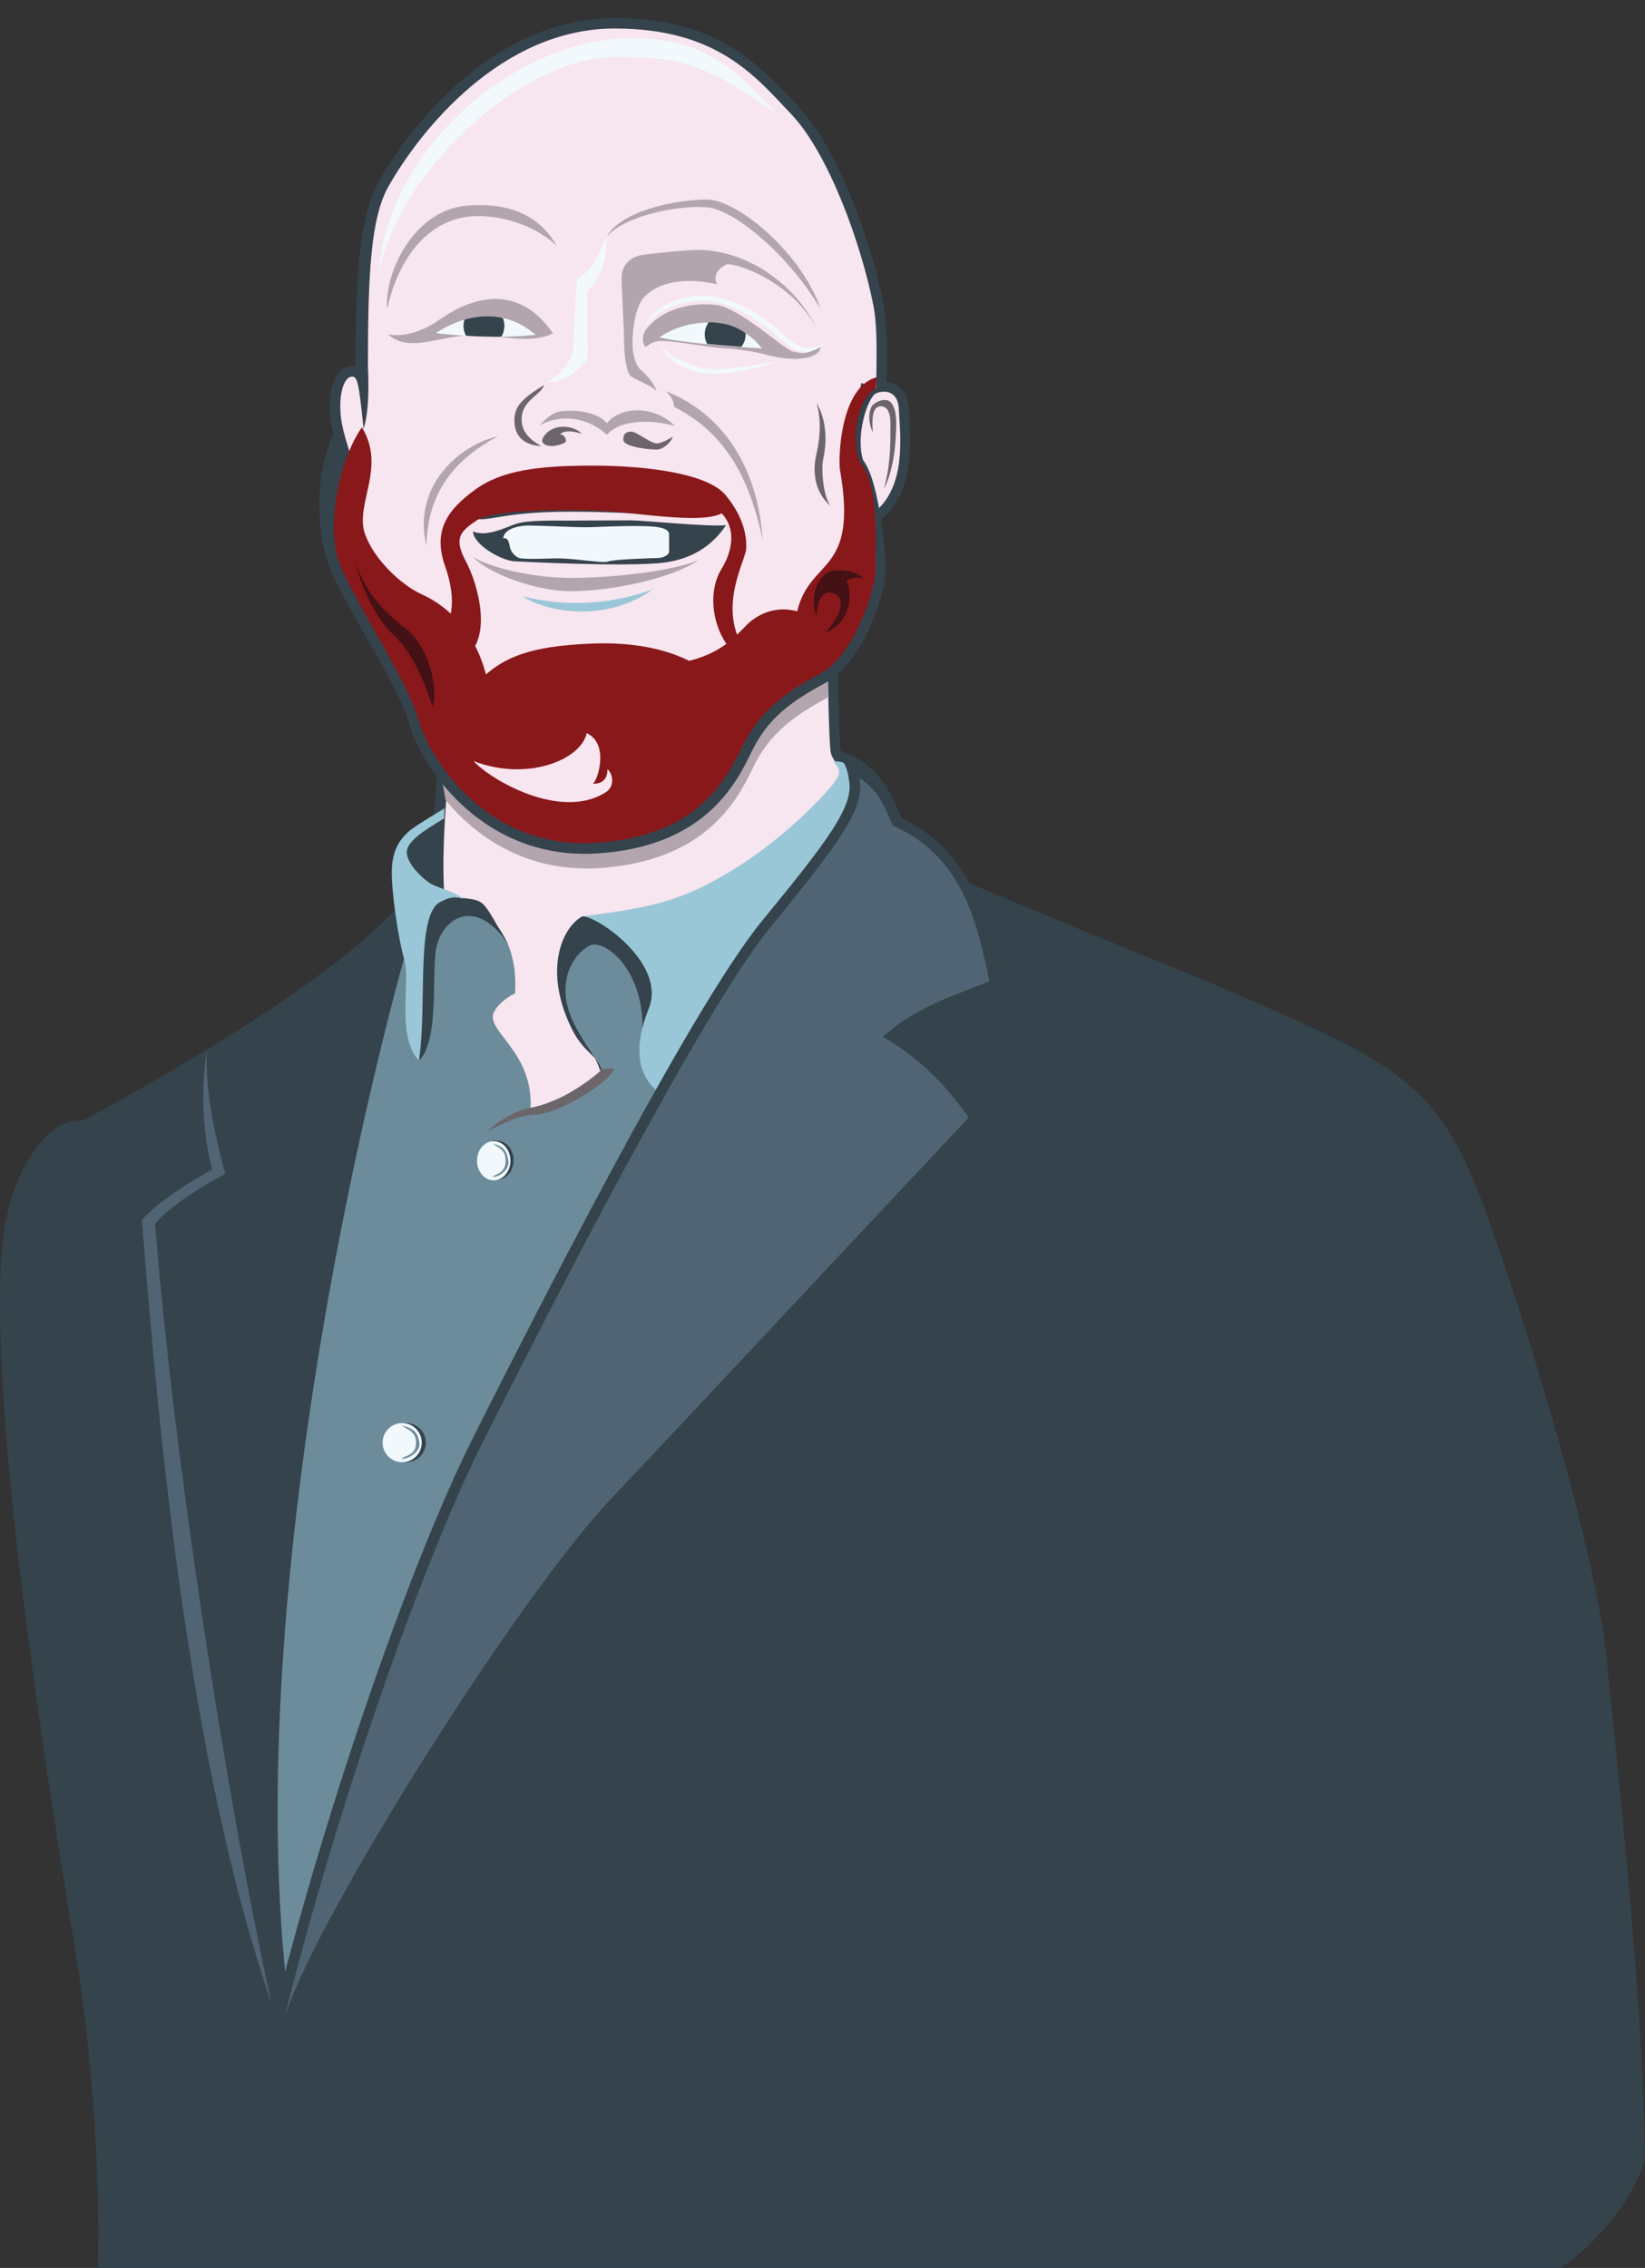 <?xml version="1.0" encoding="utf-8"?>
<!-- Generator: Adobe Illustrator 18.0.0, SVG Export Plug-In . SVG Version: 6.00 Build 0)  -->
<!DOCTYPE svg PUBLIC "-//W3C//DTD SVG 1.1//EN" "http://www.w3.org/Graphics/SVG/1.1/DTD/svg11.dtd">
<svg version="1.1" id="Layer_1" xmlns="http://www.w3.org/2000/svg" xmlns:xlink="http://www.w3.org/1999/xlink" x="0px" y="0px"
	 viewBox="500.6 72 571.4 787.6" enable-background="new 500.6 72 571.4 787.6" xml:space="preserve">
<rect x="500.6" y="72" width="571.4" height="787.6" fill="#333333" stroke="none"/>
<polygon fill="#35434C" points="655.4,354.4 640.2,364.6 639.5,370.4 646.6,379.1 655.3,383.1 660.8,366.1 "/>
<path fill="#35434C" d="M529.6,461.1c24.8-13.6,93.9-51.9,114.1-80.3l155.3-38.6l10,22.6l23.7,12c0,0,12,5,36.1,15.1
	s74,29.4,101.3,43.8c30.3,15.9,38.1,31.7,51.2,70.2c17.2,50.1,34.2,111.5,37.2,140.7s13.4,125.9,13.4,174.6
	c-1.8,11.6-16.7,30.5-29.2,38.3H534.6c1.2-54.7-6.4-102.2-9.5-120.4c-3-18.2-9.7-59-16.4-111.9c-6.7-52.9-10.3-103.4-6.7-127.7
	C505.7,475.2,518.9,459.6,529.6,461.1z"/>
<path fill="#35434C" d="M658.8,421.3l-7.2-33.2V388c-1.8-13.7-0.2-34.3,1-49.3c0.2-2.4,0.4-4.7,0.5-6.8l-35-71.9l2.1-25.1
	c-3.6-11.1-5.1-15.6-5.1-22c0-7.7,2.8-13.1,6.9-13.7c0.5-0.1,1.1-0.1,1.6-0.1c0.1,0,0.2,0,0.5,0c0-0.4,0-0.7,0-1
	c0-30.7,1.3-50.8,8.1-63.1c3.5-6.2,13.4-22.1,29.6-35.8c16.4-13.9,34.1-20.9,52.2-20.9c34.9,0,49.1,15.1,61.7,28.3
	c0.9,0.9,1.6,1.7,2.4,2.6c13.1,13.9,24.8,44.9,29.4,68.4c1.3,6.9,1.2,18.2,1,27c4.5,0.5,7.5,4,7.8,9.2c0,0.9,0.1,1.8,0.1,2.9
	c0.6,9.9,1.6,26.2-9.5,35.6c-2.3,4.7-15.8,33.2-15.3,52.3l0.1,4.3c0.2,8.6,0.5,20.4,0.9,23.6c0.1,1.2,3,4.7,6.1,7.2l3,2.4
	l-75.2,80.6l-10.3,39.4l-49.8,8.8L658.8,421.3z"/>
<path fill="#F7E5EF" d="M628.4,199.1c0-32,1-51.5,7.1-62.3c11.1-19.6,39.3-54.9,78.6-54.9c35.5,0,48.7,16.4,61.4,29.8
	s24.1,44.2,28.5,66.5c1.6,7.8,1,22.1,0.9,30.3c4.6-1.5,7.7,0.6,7.9,5.4c0.5,9.4,2.8,27-8.6,36.1c0,0-16.7,32.7-16.1,54.7
	c0.2,9.1,0.5,24.3,1,28.2c0.4,3.9,7.3,9.6,7.3,9.6L723.2,421l-10,38.1l-43.8,7.8l-6.8-46.2l-7.2-33.1c-2.1-16.2,0.6-42.7,1.6-56.3
	l-35-71.9l1.9-24.8c-3.8-11.4-5.1-15.7-5.1-21.7c0-6,1.8-9.9,3.9-10.1c2.1-0.2,2.5,1.9,4.2,18.1
	C629.3,213.4,628.4,200.4,628.4,199.1z"/>
<path fill="#6D8C9B" d="M703,390.2c-6.7,3.4-13.9,18-4,38.6c4.3,9,9.1,9.4,10.7,14.9c-8.6,7.3-13.5,10-24.8,13.3
	c0.9-18.6-13.4-25.8-13.1-32c0.1-2.7,4.1-6.4,7.7-8c1.3-21-10.6-29-17.5-32.6l-14.5-1.9c-15.2,47.4-64.1,241-46.8,383.8l52.5-133.8
	l99.7-196.2L726,394.9L703,390.2z"/>
<path fill="#35434C" d="M703,390.2c-6.7,3.4-13.9,18-4,38.6c4.3,9,9.1,9.4,10.7,14.9h-0.7c-1.6-5.5-4.2-6.9-8.8-15.8
	c-7-13.6-1.2-24.3,5.5-27.7c6.2-2,21.4,11.7,17.4,35.8l11.3-6.2l6-37.5L703,390.2z"/>
<path fill="#F1F9FD" d="M770.4,111.6c-12-12.8-24.7-28.8-56.3-26c-40.6,3.4-80.9,43.3-81.9,82.5c4.1-32.1,47.3-76.3,82.2-76.3
	C735.6,91.8,745.3,93.5,770.4,111.6z"/>
<g>
	<path fill="#6C666B" d="M688.6,226.9c-1.2-0.7-6.1-3.2-6.7-7.9c-1.1-7.7,6.6-9.6,7.7-13.3c-7.4,4.6-10.6,7.3-10.3,12.9
		C679.5,224.2,683.5,226.7,688.6,226.9z"/>
</g>
<g>
	<path fill="#6C666B" d="M702.7,222.6c-3-3-10.1-3.8-13.3,1.1c-1.1,1.7-0.2,2.9,2.3,3.2c1.3,0.1,3.6-0.4,5-1.1
		c1.2-0.7-0.2-3.2-1.6-2.9C696.3,221.6,698.7,221.4,702.7,222.6z"/>
</g>
<g>
	<path fill="#F1F9FD" d="M770.4,197.5c-8.3,1.6-18.6,2.9-23.6,2.7c-5-0.4-12.5-3.9-16.8-7.9c3.3,6.1,10.7,9.1,16.9,9.5
		C753.1,202.1,764.9,200,770.4,197.5z"/>
</g>
<g>
	<path fill="#6C666B" d="M717.1,224.7c0-1.7,0.7-2.9,2.8-2.8c2.1,0.1,6.1,3.8,8.8,4.1c1.2,0.1,5-1.8,5.6-2.4
		c-0.6,2.2-3.4,4.3-5.1,4.5S717.1,227.4,717.1,224.7z"/>
</g>
<g>
	<path fill="#B2A5AE" d="M734.8,213.3c15,7.7,25.4,20.7,30.7,46.2c-1.6-25.5-14.2-44.2-33.8-51.7C734,209.5,734.6,211.6,734.8,213.3
		z"/>
</g>
<g>
	<path fill="#B2A5AE" d="M694,157.4c-8.9-8.5-22.7-11.3-31.3-10.1c-15.3,2.2-24.3,16.7-27.6,32c-1.1-12.9,9.4-33.9,26.9-35.8
		C679.5,141.8,688.9,148.4,694,157.4z"/>
</g>
<g>
	<path fill="#B2A5AE" d="M785.6,179.3c-10.6-18.2-29.6-34.4-39.3-35.3c-9.7-0.9-28.5,2.8-34.9,10.1c5-8.9,23.8-12.8,34.8-12.8
		C757.1,141.4,779.4,160.4,785.6,179.3z"/>
</g>
<path fill="#6C666B" d="M803.8,222.2c-2.3-4.9-0.9-8.9,0.1-9.7c1.1-0.9,2.9-1.9,4.9-1.5c1.9,0.5,3.2,3.4,3.1,8.6
	c-0.1,5.2-0.5,14.6-4.2,22.1c2.6-10.4,2.1-16.4,2.2-22.4c0.1-3.9-1.1-6.2-3.3-6.2S803.2,215.2,803.8,222.2z"/>
<path fill="#B2A5AE" d="M743.2,266.6c-10,6.6-30.8,10.7-44.2,10.7s-29.6-6.8-34.1-11.9c5.5,3.6,20.7,7.3,34.1,7.3
	S732.9,270.6,743.2,266.6z"/>
<path fill="#99C7D7" d="M727.3,276.7c-16.1,5.8-31.6,5.8-45,2.4C688.7,283.8,710,289.1,727.3,276.7z"/>
<path fill="#35434C" d="M664.9,256.6c5,1.9,10.9-1.3,15-2.7c4-1.3,12.9-1.1,17.3-1.1c4.4,0,18.1-0.1,22.5-0.1
	c4.4,0,26.4,2.3,33.1,1.7c-2.7,3.9-8.4,11.1-21,12.9c-12.7,1.8-52.8-0.4-52.8-0.4C673.8,266.3,665,260.8,664.9,256.6z"/>
<path fill="#F1F9FD" d="M675.4,259c0.1-2.4,3.2-4.4,8.8-4.5c3.6,0,15.6,0.6,20.2,0.6c3.5,0,20.9-1.1,25.9,0.2
	c1.6,0.4,2.7,1.1,2.7,2.2c0,1.1,0,5.4,0,6.2s-1.8,2.1-4,2.1s-15.7,0.5-17.2,1.2c-1.5,0.7-11.6-1.1-17.6-1.1c-2.7,0-9.4,0.4-12.7,0
	c-1.5-0.1-3.5-2.1-3.8-4C677.4,260.1,676.9,258.5,675.4,259z"/>
<path fill="#6D8C9B" d="M604.4,589.4"/>
<path fill="#B2A5AE" d="M784.5,186.3c-8.3-16.7-25.3-27.5-41.6-27.5c-3.8,0-12.5,0.9-18.4,1.6c-5.8,0.7-8,4.4-8,8.1
	c0,3.8,0.9,17.5,0.9,22.9c0,2.4,0.6,10.1,2.4,11.3c1.8,1.2,6.9,3.2,8.8,5c-0.2-1.6-3.5-5.8-5.5-7.3c-1.3-1.1-2.8-4.6-2.8-9
	c0-5,0.9-13.5,4.7-16.9c5.5-4.9,14-6.1,24.6-3.8c-1.5-3.8,1.1-5.7,3.2-6.8C754.8,162.8,775.2,168.9,784.5,186.3z"/>
<g>
	<path fill="#F1F9FD" d="M787.9,190.9c-2.4,2.3-7.8,6-14.7,0c-6.9-6-17.5-14.6-28.7-14.5c-5.8,0.1-15.3,2.3-20.1,9.5
		c2.7-7.7,12.4-11.3,19.9-11.2c11.6,0.1,21.8,7.1,29.7,14.6C778.9,193.8,783.7,193.5,787.9,190.9z"/>
</g>
<path fill="#35434C" d="M751.3,249.3c-22.5,1.2-25.2-2.8-52.2-2.8c-27,0-29.1,5.8-36.1,4.4c6,3.8,8.3-1.2,35.4-1.2
	C725.5,249.7,733.7,252.3,751.3,249.3z"/>
<path fill="#B2A5AE" d="M648.7,261.5c0.5-20.6,12-31.1,24.9-38C660.8,226.3,643.7,240.3,648.7,261.5z"/>
<path fill="#6C666B" d="M784.2,211.9c2.2,7.1,0.7,14.8-0.1,18.2s-1.7,11.8,5,17.6c-2.7-3.6-3.4-13.6-2.4-17
	C787.4,227.3,788.4,218.9,784.2,211.9z"/>
<path fill="#F1F9FD" d="M711.4,154.2c-3.5,6.8-4.6,11.4-10.2,14.6c-1.1,7.3-1.1,22-1.7,25.5c-0.6,3.5-4.6,7.9-8.8,10.5
	c7.7-0.2,12.9-6.6,14.1-8.6c-0.2-12.3,0-18-0.2-23.1C708.2,170.1,711.6,163.2,711.4,154.2z"/>
<path fill="#35434C" d="M729.6,189.1c6.4-4.5,14.2-5.5,19.2-5.1c5.1,0.4,9.5,3,16.4,8.9C751.7,192.1,738.6,190.9,729.6,189.1z"/>
<path fill="#B2A5AE" d="M635.3,188.1c5.8,1.2,12.9-1.5,17.4-4.7s24.9-17.6,40,4.4c-7.8,3.6-16.1,1-26.2,0.6
	C653.7,188,643.4,195,635.3,188.1z"/>
<g>
	<path fill="#F1F9FD" d="M686.7,188.3c-13.1-11.2-27.4-5.5-34.7-0.6C661.4,188.7,672.9,189.6,686.7,188.3z"/>
	<g>
		<g>
			<defs>
				<circle id="SVGID_1_" cx="668.7" cy="185.2" r="7.1"/>
			</defs>
			<clipPath id="SVGID_2_">
				<use xlink:href="#SVGID_1_"  overflow="visible"/>
			</clipPath>
			<path clip-path="url(#SVGID_2_)" fill="#35434C" d="M686.7,188.3c-13.1-11.2-27.4-5.5-34.7-0.6
				C661.4,188.7,672.9,189.6,686.7,188.3z"/>
		</g>
	</g>
</g>
<path fill="#B2A5AE" d="M785.8,192.5c-6.1,3-6.7,2.1-9.7,1.6c-3-0.5-18.4-15.2-26.8-16.2c-8.4-1-18.7,1.3-24.3,8.5
	c-1.3,1.7-1.3,4.3-0.6,5.6c0.7,1.3,1.2-0.9,4.5-1.5c3.3-0.7,17.9,2.2,22.5,2.4s11.2,1.1,15.9,2.4
	C772.1,196.7,784.2,198.3,785.8,192.5z"/>
<g>
	<path fill="#F1F9FD" d="M729.6,189.2c6.4-4.5,14.2-5.5,19.2-5.1c5.1,0.4,12.2,3,16.4,8.9C751.7,192.2,738.6,191,729.6,189.2z"/>
	<g>
		<g>
			<defs>
				<path id="SVGID_3_" d="M729.6,189.1c6.4-4.5,14.2-5.5,19.2-5.1c5.1,0.4,10.2,1.8,16.4,8.9C751.7,192.1,738.6,190.9,729.6,189.1z
					"/>
			</defs>
			<clipPath id="SVGID_4_">
				<use xlink:href="#SVGID_3_"  overflow="visible"/>
			</clipPath>
			<circle clip-path="url(#SVGID_4_)" fill="#35434C" cx="752.5" cy="188.1" r="7.1"/>
		</g>
	</g>
</g>
<path fill="#EE4323" d="M692.6,303.2"/>
<path fill="#35434C" d="M673.2,481.7c3.3,0,5.8-3,5.8-6.8c0-3.8-2.7-6.8-5.8-6.8h-1.6v13.5L673.2,481.7z"/>
<ellipse fill="#F1F9FD" cx="672.1" cy="475.1" rx="5.8" ry="6.8"/>
<path fill="#6D8C9B" d="M671.8,469.2c4.3,0.9,5,3.2,5.4,6.1c0.4,2.9-3.3,5.6-5.5,5.4c1.2-1.1,4.3-1.2,4.5-5.2
	C676.4,471.4,674,470.7,671.8,469.2z"/>
<path fill="#35434C" d="M641.7,579.8c3.8,0,6.8-3,6.8-6.8c0-3.8-3-6.8-6.8-6.8h-1.8v13.5L641.7,579.8z"/>
<ellipse fill="#F1F9FD" cx="640.3" cy="573" rx="6.8" ry="6.8"/>
<path fill="#6D8C9B" d="M640.1,567.1c5,0.9,5.8,3.2,6.2,6.1s-3.8,5.6-6.3,5.4c1.3-1.1,4.9-1.2,5.1-5.2
	C645.3,569.4,642.6,568.6,640.1,567.1z"/>
<path fill="#99C7D7" d="M790.1,336.4c2.4,2.8,2.8,4,0,7.7c-2.8,3.6-17.9,20.6-39.9,32.9c-14.5,8.1-24.2,10.3-47.1,13.2
	c6,0.5,28.9,16.8,22.9,31.9c-6,15.1-3.9,25.5,6.6,31.4l31.5-5.8l37.1-92.4l-2.2-13.1C799.1,342.2,796.6,336,790.1,336.4z"/>
<path fill="#35434C" d="M795.5,343c1.8,8.8-7.3,20.9-30.2,48.8c-25.5,31.1-81.6,142.3-100.1,178.9c-22,43.7-51.1,128-69.3,200.5
	l7.1,2.1c12-36.1,80.5-144.4,112.9-178.4c16.4-17.3,30.5-32.5,48.5-51.7c18.4-19.6,41.2-44,75.4-80.4l2.1-2.2l-1.7-2.4
	c-9.7-13.7-18.5-21.2-26.6-26.4c8.3-6.4,18.1-10.1,31.1-15.1l3.9-1.5l-0.6-3c-3.9-18.7-9.1-44.3-34.3-56.1
	c-3.3-8-7.7-19.9-23.6-24.1C793.3,336,794.9,337.8,795.5,343z"/>
<path fill="#506473" d="M599.6,771.9c18.4-73.6,47.6-157.2,69-199.7s75.2-148.3,99.6-178.2s33.1-41.6,30.9-51.8
	c5.6,3.6,8,7.7,11.6,16.5c24.1,10.5,29.3,33.5,33.6,54.1c-15.7,6-27.2,10.2-37,19.3c10.3,6.1,19.5,13.4,29.8,28
	c-68.1,72.4-91.1,97.4-124,132.1C680.3,626.9,611.5,736.3,599.6,771.9z"/>
<path fill="#35434C" d="M646.3,440.3c6.6-7.5,4.4-26.6,5.6-37.6c1.2-10.9,13.4-20.7,25.5-2.4c-10.1-16.7-7.3-15.4-18.2-16.7
	S643.6,391.5,646.3,440.3z"/>
<path fill="#99C7D7" d="M653.6,385.2c1.5-0.7,4-2.4,8.1-1c-4.9-3.6-9.4-3.5-12.9-6.3c-4.3-3.4-6.9-7.3-6.9-9.9c0-4,6.7-8,13-11.8
	c-0.1,0,0.1-3.5,0.1-3.5c-3.3,2.1-10.5,6.2-12.7,8.3c-3,2.8-5.4,6.4-5.6,13.1c-0.2,7.4,2.2,23.8,4.4,31.4c2.2,7.7-3,26.2,5,34.8
	C649.1,421.4,644.8,389.5,653.6,385.2z"/>
<path fill="#6C666B" d="M684.4,456.8c-5,1-10.9,4.6-14.4,8c5.8-2.9,11.2-5.6,16.7-5.7c8.4-0.4,26.2-11.6,27.2-16.1l-4,0.2
	C709.9,443.3,697.9,454.5,684.4,456.8z"/>
<path fill="#506473" d="M594.9,767.7c-16.5-75.3-34.4-193.9-40.4-270.6c3.2-4.6,14.7-12.4,24.3-17.4c-3.2-12.4-6.9-27.7-6.4-42.9
	c-2.2,15.3-1.3,29,1.9,41.4c-9.6,5.1-21.2,13.1-24.4,17.6C555.9,572.5,566.5,685.2,594.9,767.7z"/>
<path fill="#B2A5AE" d="M655.4,349.9c10.2,12.3,26.5,23.7,48.9,23.7c1.3,0,2.7,0,4-0.1c38-2.3,48.8-24.4,54-35.2
	c5.6-11.4,13.4-17.3,25.8-24.1V308l-137.3,16.8L655.4,349.9z"/>
<path fill="#35434C" d="M807,207.6l-2.1,1c-3,1.5-7.2,14.8-4.5,23.2c6.1,7.8,7.9,35.6,7.9,36.9c0.4,8.1-7.5,33.2-20.9,40.4
	c-12.4,6.7-20.2,12.5-25.8,24.1c-5.2,10.7-16.1,33-54,35.2c-1.3,0.1-2.7,0.1-4,0.1c-36.9,0-57.2-31-61.2-46.1
	c-1.8-6.6-8.8-19-15-29.8c-5.1-9.1-10-17.6-12.3-23.4c-5.4-13.5-5-37.7,3.4-49.8l3.3,20.4l8.5,30l41,52.3l89.2-8.1l28.3-29.6
	l11.8-34.9l-4.9-25.9l4.1-18.6L807,207.6z"/>
<path fill="#89181A" d="M799.2,232.4c7.1,8,5.2,29.1,5.5,36.4c0.4,7.3-7.3,30.7-19,37c-11.7,6.3-21,12.7-27.4,25.7
	c-6.3,13-16.9,31.1-51,33.2c-38.9,2.3-58.3-30.9-61.5-43.3c-3.3-12.3-22.3-41-27.2-53.6c-5-12.7,0-36.5,7.7-47.4
	c8.6,14-2.6,26.9,1.1,37.1c3.3,9.1,12.7,17.6,19.3,20.7c6.7,3,18,10.3,22.7,28c6.4-5.4,14.4-9.9,37-10.7c9.7-0.4,22.6,0.5,33.6,6
	c13.1-3.3,17.2-10.2,21.2-13.6c4-3.3,9.7-5.4,16.3-3.6c4.6-19,21.4-12.5,14.8-49.6c-0.5-7.1,1.1-28.7,12.9-31.7l-0.4,4
	C799.7,209.3,795.5,222.2,799.2,232.4z"/>
<path fill="#89181A" d="M652.2,293.2c5.1-3.4,7.5-11.9,3-24.6c-4.5-12.7,1.3-19.9,10.5-26.6s22.1-8.3,40.6-8.3s39.9,2.6,46.3,10.2
	c6.4,7.7,7.4,14.4,7.2,18.6s-9.7,19.7-1.2,34.1l-2.4,3c-9.1-9.1-9.5-22.7-5.1-29.8s4.9-14.6,0.2-19.5c-7.9,3.9-30.7-0.6-44-1
	c-13.4-0.4-35.9-0.2-41.1,3.4c-5.2,3.6-8.3,5.8-3.9,14c4.4,8.1,9.5,27-0.2,33.5L652.2,293.2z"/>
<path fill="#441115" d="M623.7,266.4c2.8,8.1,6.8,15.6,18.2,24.2c6.6,5,11.2,18.7,9,27c-3.2-9.9-7.4-19.5-14-25.5
	C630.3,286,625.7,274.1,623.7,266.4z"/>
<path fill="#F7E5EF" d="M665.1,336.3c18.6,7.2,37.3-0.4,39.3-9.7c7.7,3.6,4.1,15.7,2.2,17.6c4.9,0,5-3.8,5-5.1
	c1.8,1.5,2.8,6-0.7,8.1C695.2,357.1,670.7,342.6,665.1,336.3z"/>
<path fill="#441115" d="M790.5,270.1c-5.1,0.5-9.1,8.1-6.3,15.8c0.4-4.6,1.1-6.6,3.2-7.8c2.1-1.3,10.7,1.3,0,13.5
	c7.4-2.6,10.1-12,7.2-17.9c1.8-1.1,4.9-1.6,5.8-0.6C799.9,271.2,794.6,269.7,790.5,270.1z"/>
<path fill="#B2A5AE" d="M687.8,219.9c2.7-2.7,4.3-4.1,6.1-4.7c1.9-0.7,12.7-1.7,17.5,3.8c3.9-5.2,15.4-7.1,23.6,0.9
	c-6.8-1.9-18.4-2.8-23.6,3.1C705,216.9,695,215.5,687.8,219.9z"/>
</svg>
